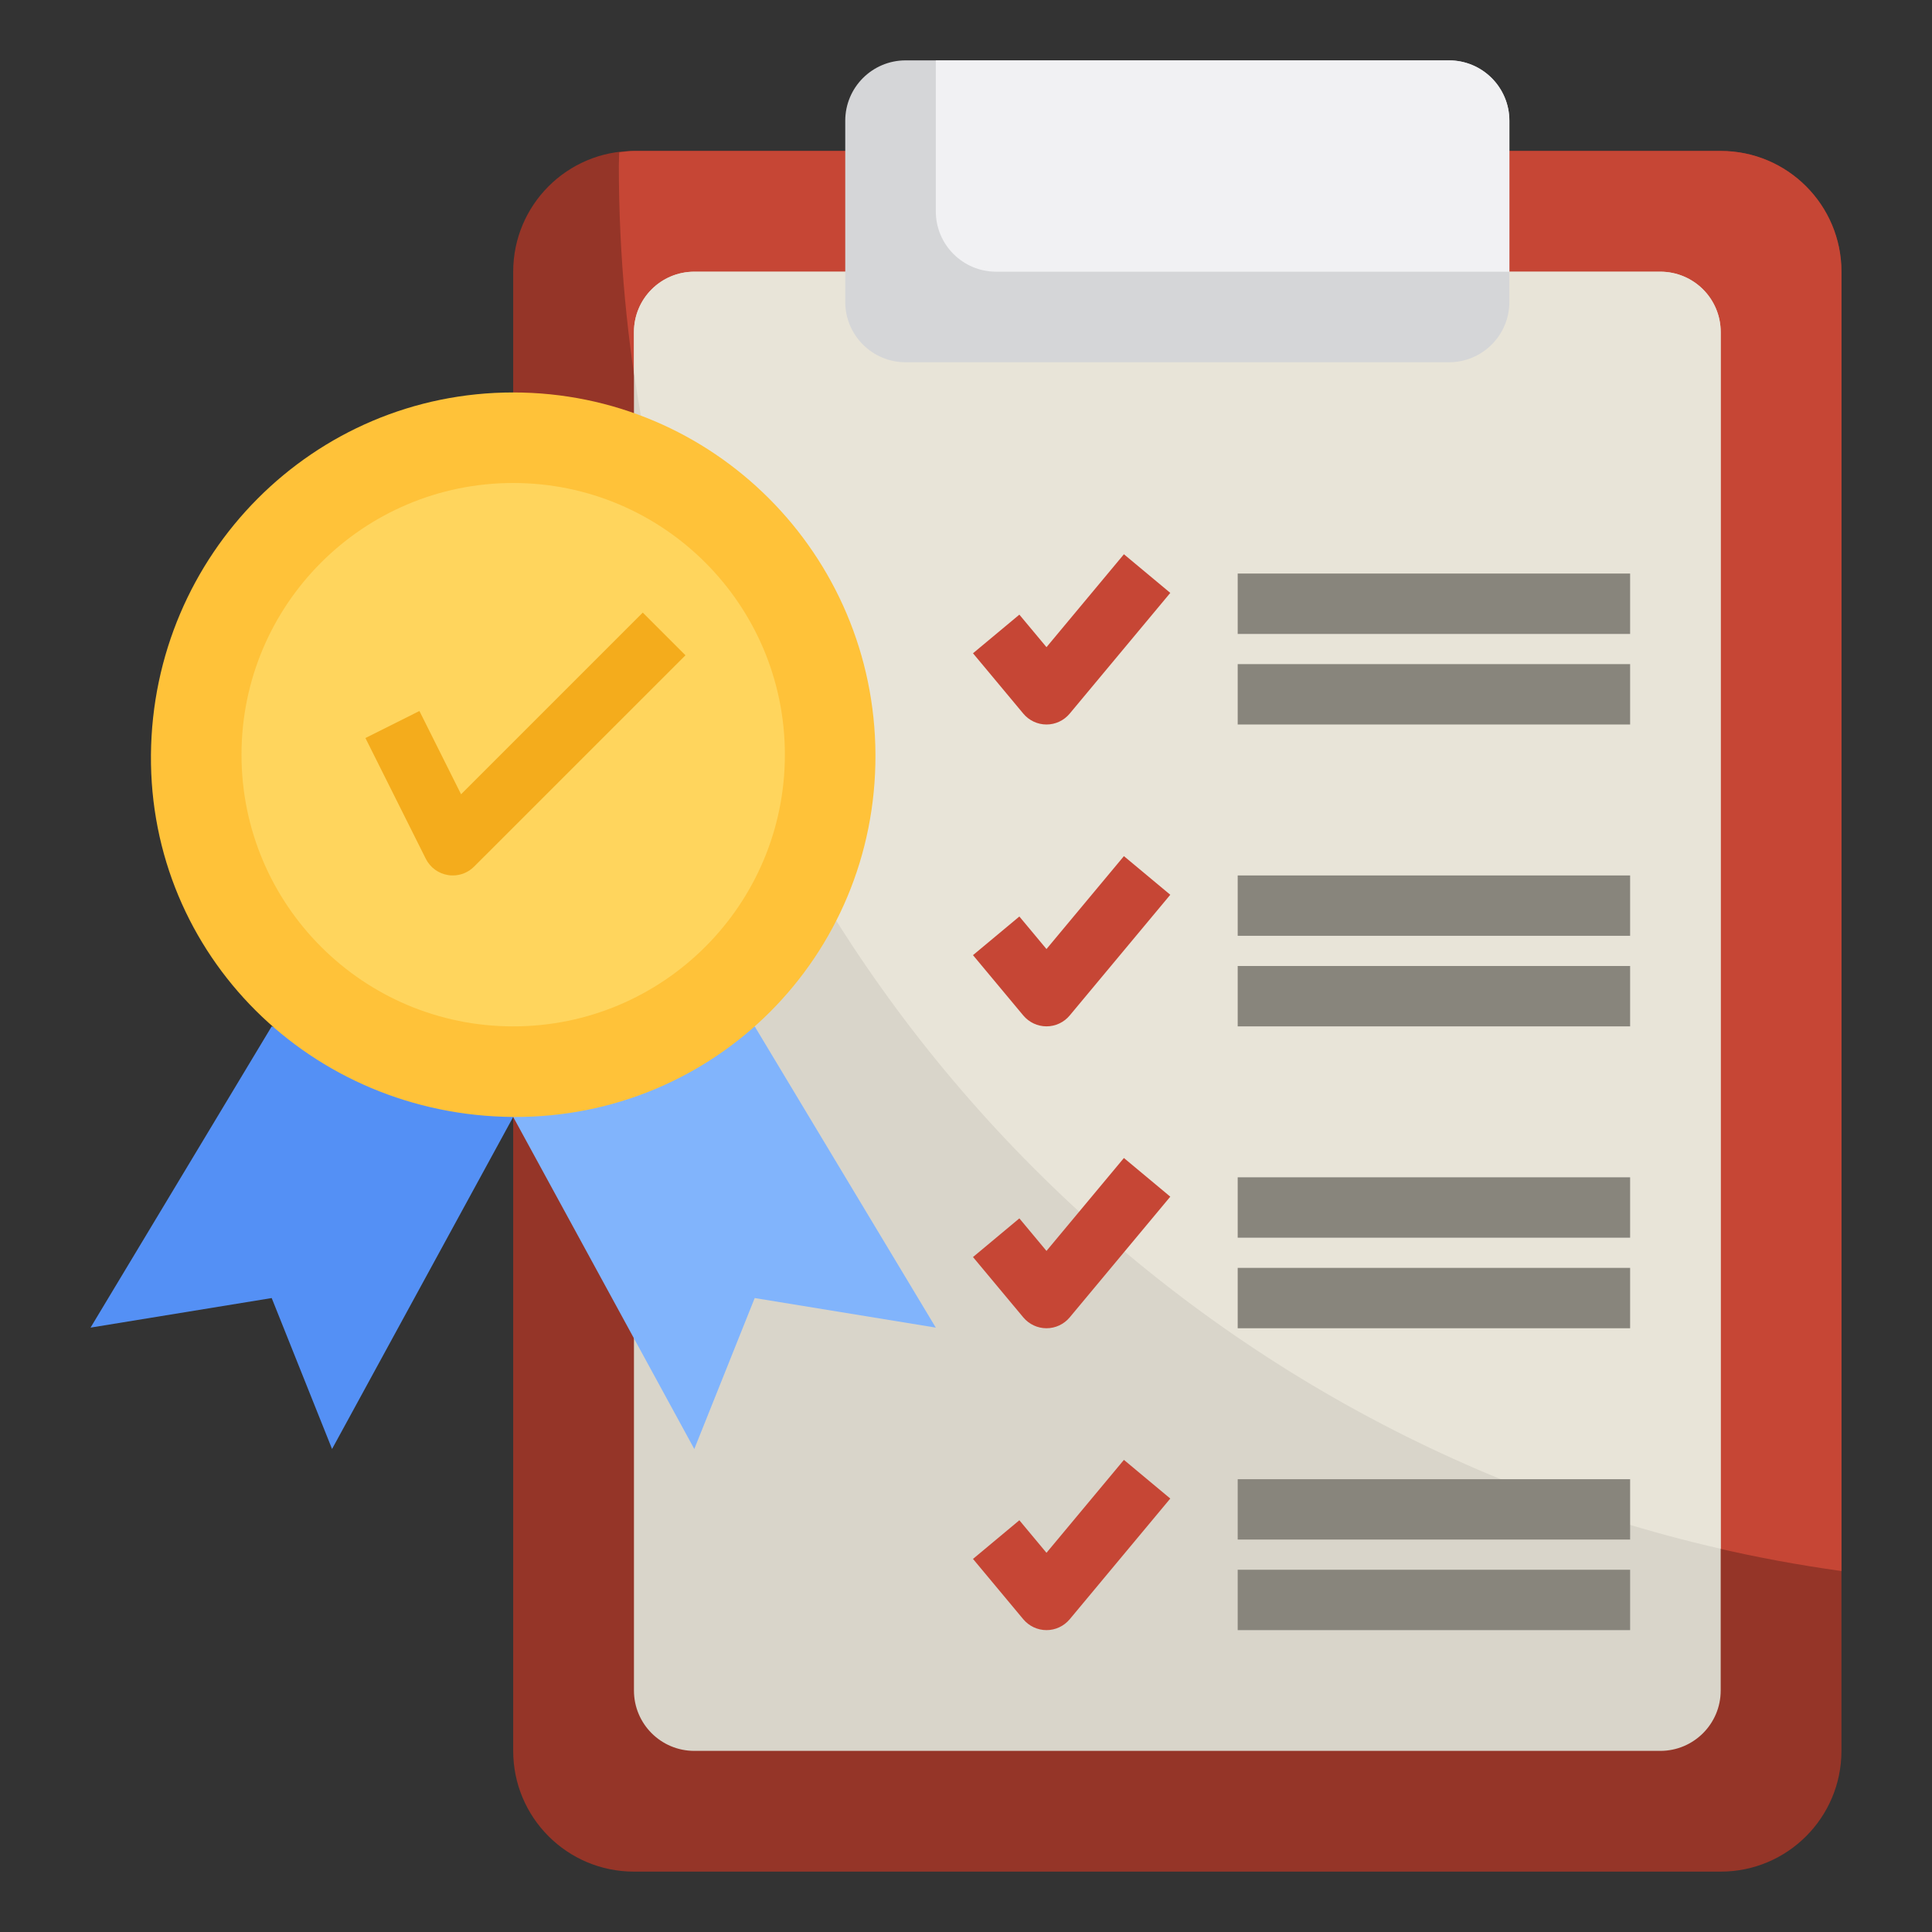 <svg width="76" height="76" viewBox="0 0 76 76" fill="none" xmlns="http://www.w3.org/2000/svg">
<rect x="0" y="0" width="76" height="76" fill="#333333" stroke="none"/>
<path d="M20.188 43.938V68.875C20.188 71.498 22.314 73.625 24.938 73.625H67.688C70.311 73.625 72.438 71.498 72.438 68.875V10.688C72.438 8.064 70.311 5.938 67.688 5.938H59.375H33.25H24.938C22.314 5.938 20.188 8.064 20.188 10.688V15.438V43.938Z" fill="#953528"/>
<path d="M67.688 5.938H59.375H33.25H24.938C24.739 5.938 24.549 5.972 24.357 5.996C24.356 6.175 24.344 6.352 24.344 6.531C24.344 34.736 45.269 58.039 72.438 61.8V10.688C72.438 8.064 70.311 5.938 67.688 5.938Z" fill="#C64635"/>
<path d="M24.938 52.645V66.5C24.938 67.812 26 68.875 27.312 68.875H65.312C66.625 68.875 67.688 67.812 67.688 66.5V13.062C67.688 11.75 66.625 10.688 65.312 10.688H59.375H33.25H27.312C26 10.688 24.938 11.75 24.938 13.062V16.249V52.645Z" fill="#D9D5CA"/>
<path d="M10.688 40.375L3.562 52.225L10.688 51.062L13.062 57L20.188 43.938L10.688 40.375Z" fill="#5490F5"/>
<path d="M29.688 40.375L36.812 52.225L29.688 51.062L27.312 57L20.188 43.938L29.688 40.375Z" fill="#81B4FC"/>
<path d="M24.938 14.654C28.271 37.504 45.449 55.849 67.688 60.925V13.062C67.688 11.75 66.625 10.688 65.312 10.688H59.375H33.25H27.312C26 10.688 24.938 11.75 24.938 13.062V14.654Z" fill="#E8E4D8"/>
<path d="M57 14.25H35.625C34.313 14.25 33.25 13.187 33.25 11.875V4.75C33.25 3.438 34.313 2.375 35.625 2.375H57C58.312 2.375 59.375 3.438 59.375 4.75V11.875C59.375 13.187 58.312 14.25 57 14.25Z" fill="#D5D6D8"/>
<path d="M34.438 29.688C34.468 37.625 28.092 43.991 20.188 43.938C12.239 43.883 5.87 37.578 5.938 29.688C6.006 21.818 12.319 15.438 20.188 15.438C28.058 15.438 34.408 21.818 34.438 29.688Z" fill="#FFC239"/>
<path d="M20.188 40.375C26.09 40.375 30.875 35.59 30.875 29.688C30.875 23.785 26.09 19 20.188 19C14.285 19 9.5 23.785 9.5 29.688C9.5 35.59 14.285 40.375 20.188 40.375Z" fill="#FFD55D"/>
<path d="M17.812 34.438C17.749 34.438 17.685 34.434 17.622 34.423C17.245 34.361 16.921 34.124 16.75 33.782L14.375 29.032L16.499 27.969L18.137 31.245L25.285 24.098L26.964 25.777L18.651 34.089C18.427 34.315 18.124 34.438 17.812 34.438Z" fill="#F4AC1C"/>
<path d="M57 2.375H36.812V8.312C36.812 9.625 37.875 10.688 39.188 10.688H59.375V4.75C59.375 3.438 58.312 2.375 57 2.375Z" fill="#F1F1F3"/>
<path d="M41.167 28.5C40.814 28.5 40.481 28.343 40.255 28.073L38.275 25.698L40.099 24.178L41.166 25.458L44.212 21.803L46.036 23.323L42.078 28.073C41.853 28.343 41.519 28.5 41.167 28.5Z" fill="#C64635"/>
<path d="M41.167 40.374C40.814 40.374 40.481 40.217 40.255 39.948L38.275 37.573L40.099 36.053L41.166 37.333L44.212 33.678L46.036 35.198L42.078 39.948C41.853 40.217 41.519 40.374 41.167 40.374Z" fill="#C64635"/>
<path d="M48.688 22.562H64.125V24.938H48.688V22.562Z" fill="#88857C"/>
<path d="M48.688 26.125H64.125V28.5H48.688V26.125Z" fill="#88857C"/>
<path d="M48.688 34.438H64.125V36.812H48.688V34.438Z" fill="#88857C"/>
<path d="M48.688 38H64.125V40.375H48.688V38Z" fill="#88857C"/>
<path d="M41.167 52.25C40.814 52.25 40.481 52.093 40.255 51.824L38.275 49.449L40.099 47.928L41.166 49.208L44.212 45.553L46.036 47.074L42.078 51.824C41.853 52.093 41.519 52.25 41.167 52.25Z" fill="#C64635"/>
<path d="M41.167 64.125C40.814 64.125 40.481 63.968 40.255 63.699L38.275 61.324L40.099 59.803L41.166 61.083L44.212 57.428L46.036 58.949L42.078 63.699C41.853 63.968 41.519 64.125 41.167 64.125Z" fill="#C64635"/>
<path d="M48.688 46.312H64.125V48.688H48.688V46.312Z" fill="#88857C"/>
<path d="M48.688 49.875H64.125V52.25H48.688V49.875Z" fill="#88857C"/>
<path d="M48.688 58.188H64.125V60.562H48.688V58.188Z" fill="#88857C"/>
<path d="M48.688 61.75H64.125V64.125H48.688V61.75Z" fill="#88857C"/>
</svg>
